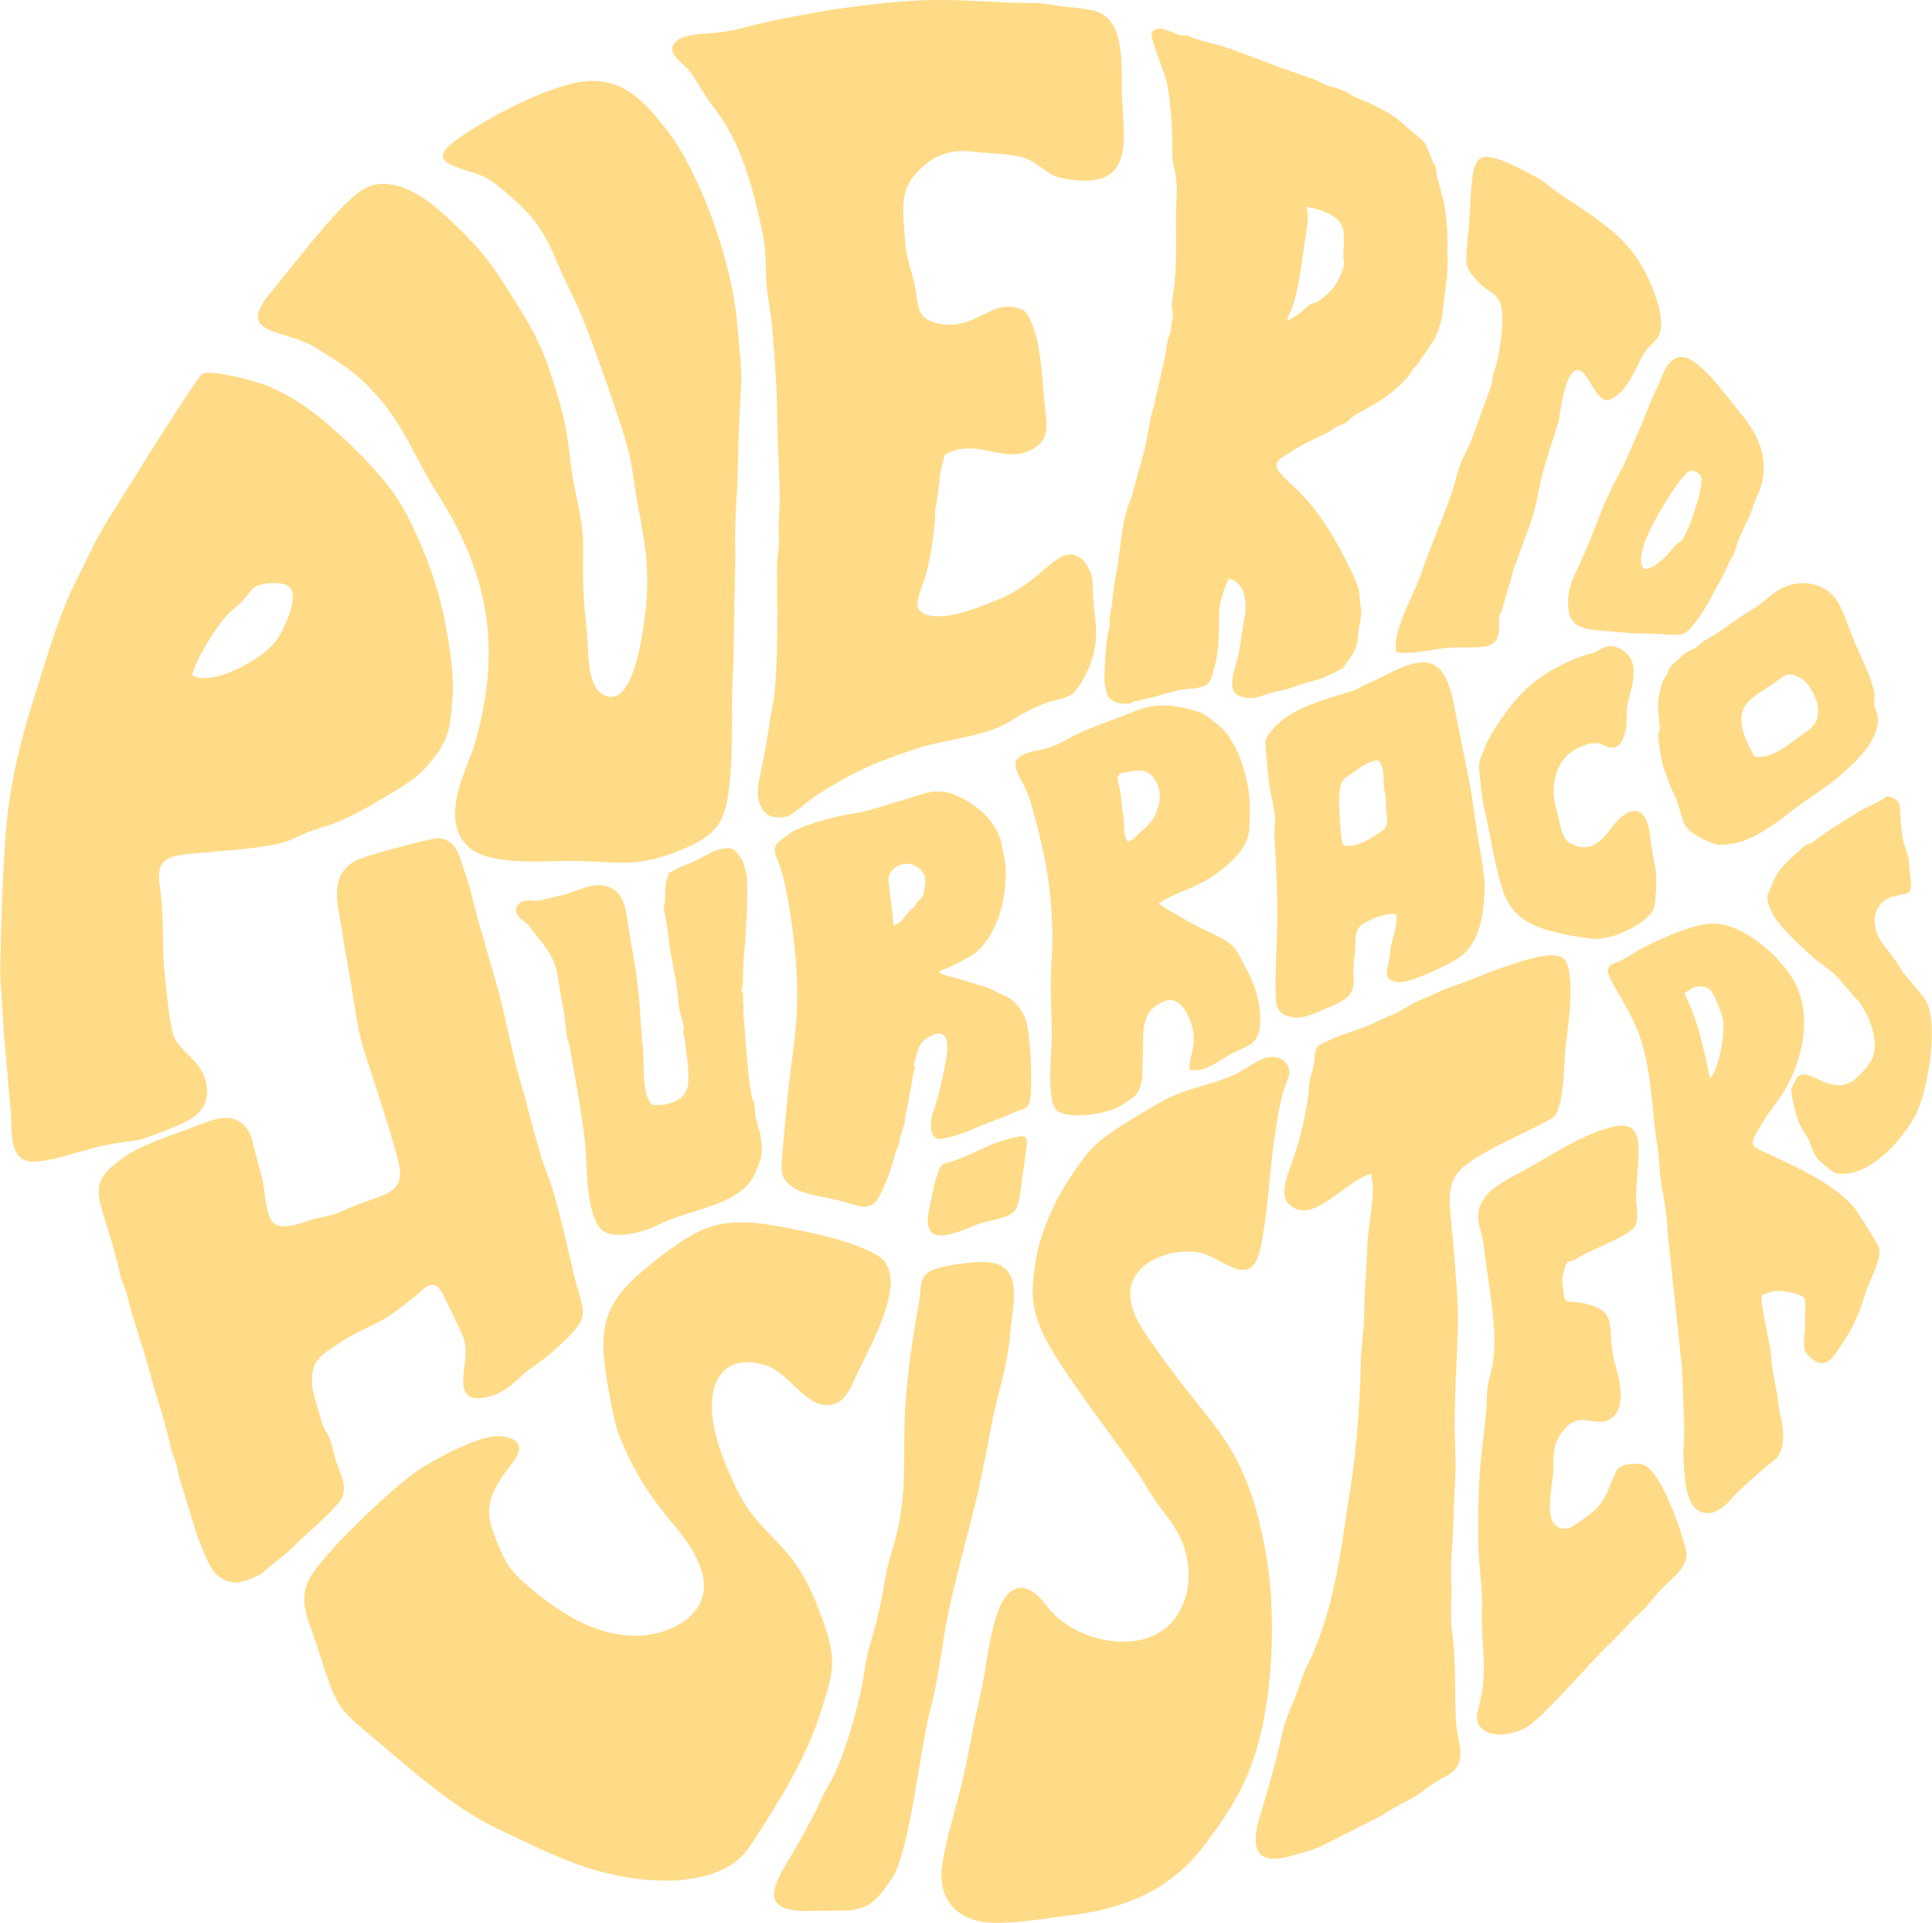 <svg xmlns="http://www.w3.org/2000/svg" xmlns:xlink="http://www.w3.org/1999/xlink" xml:space="preserve" width="1024px" height="1019px" style="shape-rendering:geometricPrecision; text-rendering:geometricPrecision; image-rendering:optimizeQuality; fill-rule:evenodd; clip-rule:evenodd" viewBox="0 0 200565 199627"> <defs> <style type="text/css"> .fil0 {fill:#FFDB87} </style> </defs> <g id="Ebene_x0020_1">  <g id="_1741856472"> <path class="fil0" d="M62831 8451l41 38c-3,-3 -56,-26 -41,-38zm-1963 -20c-3710,300 -10240,3748 -13480,6083 -1657,1195 -2160,2100 109,2886 2289,793 2680,640 4622,2249 3235,2681 4221,4050 5813,7815 682,1611 1455,3107 2173,4689 1014,2233 4655,12436 5240,15137 405,1871 587,3803 962,5694 772,3897 1159,6974 636,10967 -228,1738 -1210,9835 -4296,8183 -1535,-822 -1536,-3543 -1634,-5053 -118,-1833 -334,-3673 -444,-5504 -117,-1959 25,-3879 -72,-5815 -100,-1975 -593,-3742 -956,-5662 -355,-1877 -460,-3764 -810,-5636 -341,-1820 -914,-3594 -1468,-5359 -1198,-3812 -2525,-5809 -4604,-9112 -2122,-3371 -3347,-4688 -6212,-7403 -2144,-2032 -5855,-4716 -8801,-2903 -2528,1555 -7314,8015 -9600,10738 -3800,4527 1727,3688 4894,5777 1438,948 2743,1648 4076,2799 4663,4029 5606,7894 8282,12076 5503,8601 6864,16405 3884,26426 -644,2164 -3694,7550 -556,10420 2336,2136 8512,1351 11637,1471 4238,162 6108,600 10248,-1081 4147,-1683 4852,-2996 5261,-7349 375,-3991 68,-7689 347,-11637l215 -11733c-61,-2099 1,-3970 140,-6064 141,-2122 122,-4230 206,-6352 277,-6985 510,-4733 -202,-12046 -571,-5876 -3664,-15076 -7391,-19800 -2196,-2784 -4374,-5211 -8219,-4901z"></path> <path class="fil0" d="M19941 70104c210,-1443 2716,-5425 3833,-6460 396,-367 985,-829 1330,-1190 386,-405 843,-1080 1210,-1418 641,-590 3096,-714 3736,-89 1069,1045 -673,4586 -1428,5600 -1501,2015 -6740,4774 -8681,3557zm1065 -31299c-611,305 -8674,13343 -10100,15628 -1069,1710 -1970,3837 -2919,5663 -1952,3758 -3255,8547 -4553,12613 -1443,4521 -2551,9303 -2881,14040 -336,4810 -481,9631 -553,14452l388 6311c263,2602 450,5227 698,7842 195,2054 -364,5516 2735,5238 2217,-200 4749,-1204 6959,-1665 3930,-820 2450,17 6834,-1740 2132,-855 4208,-1739 3810,-4544 -341,-2405 -2697,-3391 -3382,-5004 -436,-1025 -961,-6232 -1047,-7591 -161,-2542 -2,-5353 -404,-7841 -555,-3423 1147,-3382 4156,-3659 2585,-238 4952,-367 7545,-824 1332,-235 1943,-551 3134,-1101 1089,-502 2107,-732 3207,-1136 1931,-708 3876,-1893 5640,-2942 2192,-1304 3107,-1791 4741,-3843 1737,-2182 1714,-3564 1950,-6260 200,-2275 -304,-5301 -718,-7567 -759,-4164 -2516,-8843 -4632,-12514 -1651,-2865 -5680,-6769 -8270,-8887 -1708,-1397 -3274,-2383 -5285,-3289 -1479,-666 -6154,-1829 -7053,-1380z"></path> <path class="fil0" d="M79887 75830c5,-10 23,15 23,27 0,4 9,11 9,10 -2,-2 -63,22 -32,-37zm878 -12348c15,-17 52,23 52,46 0,10 23,20 22,19 -4,-3 -256,144 -74,-65zm13296 -63358c-5194,409 -9629,1103 -14712,2216 -1692,370 -2877,808 -4682,1027 -1254,152 -3590,79 -4506,940 -1241,1169 838,2246 1533,3227 822,1158 1487,2476 2357,3575 2835,3575 4021,8129 4990,12512 462,2091 435,3225 490,5314 40,1515 491,3408 626,5062 257,3159 520,6555 532,9723 10,2836 255,5623 245,8458 -2,809 -91,1619 -109,2431 -16,668 62,1362 24,2009 -43,735 -189,1421 -190,2172 -8,4643 149,7199 -165,12103 -116,1806 -439,3016 -705,4743 -238,1547 -445,2838 -786,4380 -341,1540 -757,3183 520,4432 542,530 1710,484 2370,258 167,-58 1507,-1076 1715,-1262 1502,-1340 5587,-3525 7498,-4270 1571,-613 2782,-1049 4396,-1563 2562,-816 6852,-1161 9231,-2652 1215,-761 2573,-1534 3943,-1999 1971,-667 2558,-284 3686,-2276 2380,-4203 1059,-6274 1073,-10058 6,-1425 -1119,-3415 -2802,-3000 -1531,377 -3384,3215 -7200,4697 -1390,540 -2719,1103 -4140,1427 -1205,274 -4229,676 -4045,-1269 49,-519 505,-1749 693,-2275 577,-1621 1005,-4589 1125,-6340 44,-643 -107,-400 64,-1168 320,-1433 419,-3408 514,-3814 98,-415 217,-761 308,-1194 125,-596 141,-525 716,-763 3190,-1314 5846,1456 8802,-465 1588,-1032 1161,-2576 966,-4599 -195,-2015 -381,-5851 -1150,-7828 -279,-716 -547,-1593 -1126,-1854 -3220,-1455 -4783,2328 -8895,1367 -2153,-503 -1916,-1833 -2238,-3610 -299,-1651 -964,-3117 -1068,-4859 -225,-3792 -849,-5879 2614,-8377 1313,-947 2987,-1152 4560,-947 1549,201 3894,178 5257,661 1517,538 2294,1768 3842,2081 7701,1558 6456,-3895 6247,-8434 -113,-2449 432,-7436 -2231,-8706 -1179,-562 -3468,-568 -4875,-833 -1717,-325 -3223,-179 -4939,-268 -3405,-176 -6968,-400 -10373,-132z"></path> <path class="fil0" d="M64388 149011c-56,66 46,-55 0,0zm-167 -108c3399,8571 7438,9848 8669,14439 898,3353 -1681,5454 -4652,6201 -3095,778 -6359,-163 -9061,-1719 -1770,-1019 -5239,-3566 -6350,-5226 -686,-1025 -1305,-2610 -1723,-3782 -1253,-3519 1372,-5753 2438,-7457 1108,-1771 -739,-2366 -2214,-2241 -2129,180 -6199,2365 -8029,3591 -2428,1627 -10439,9108 -11412,11631 -613,1589 -222,3057 335,4586 517,1420 948,2850 1423,4283 1234,3717 1627,4319 4627,6815 3966,3298 8505,7517 13226,9763 5848,2782 10543,5301 17240,5454 2927,66 6586,-544 8599,-2888 754,-878 3776,-5792 4444,-7001 1515,-2743 2564,-4899 3514,-7906 1254,-3977 1576,-5067 154,-9136 -961,-2752 -2118,-5288 -4086,-7469 -2186,-2424 -3483,-3310 -4984,-6435 -1246,-2595 -2633,-5992 -2472,-8884 194,-3514 2546,-4855 5776,-3696 2486,893 4319,4915 7017,3900 1339,-503 1836,-2194 2400,-3372 1410,-2945 5493,-10023 1944,-12047 -2314,-1319 -5824,-2157 -8430,-2653 -3273,-623 -6677,-1369 -9845,91 -2122,977 -4935,3168 -6681,4748 -2526,2285 -3623,4403 -3451,7920 78,1596 1003,7023 1584,8490z"></path> <path class="fil0" d="M44810 87109c-1390,297 -6858,1692 -7903,2249 -2920,1558 -1784,4744 -1391,7414 221,1502 445,2805 727,4291 512,2698 709,5509 1688,8504 903,2760 3142,9451 3526,11600 554,3101 -2542,2909 -5682,4459 -1554,767 -2355,599 -3890,1147 -4422,1580 -3987,-448 -4643,-4243l-1042 -3972c-239,-1236 -1046,-2308 -2424,-2494 -1131,-153 -2892,624 -3960,1036 -2159,834 -5259,1784 -7073,3106 -4050,2952 -2417,3710 -639,10611 166,643 300,1405 493,2015 185,586 439,1040 583,1655 584,2506 1586,5112 2256,7658 702,2664 1631,5205 2229,7924 158,722 423,1250 614,1932 188,672 256,1319 485,1995 916,2698 1380,5029 2605,7708 594,1299 1147,2196 2610,2554 862,212 2783,-524 3447,-1122 924,-831 1960,-1511 2791,-2349 1233,-1242 4323,-3845 5126,-5040 870,-1293 -75,-2793 -458,-4018 -208,-668 -340,-1326 -530,-1987 -229,-804 -546,-1080 -858,-1761 -99,-217 -1098,-3775 -1107,-3966 -85,-1746 84,-2646 1507,-3683 3019,-2200 4280,-2336 6468,-3707 841,-527 2042,-1524 2869,-2164 657,-507 1811,-2202 2844,136 247,559 566,1119 826,1685 1332,2902 1670,2739 1245,6077 -184,1446 -189,3033 1828,2779 2597,-327 3623,-1977 4840,-2868 1717,-1258 2219,-1535 3954,-3245 2652,-2613 1708,-2848 771,-6832 -629,-2675 -1204,-5216 -1932,-7875 -374,-1368 -763,-2287 -1218,-3576 -377,-1072 -737,-2505 -1072,-3637 -390,-1317 -635,-2616 -1053,-3959 -925,-2972 -1305,-5160 -1980,-8060 -920,-3956 -2412,-8316 -3285,-11960 -347,-1449 -756,-2548 -1206,-3942 -471,-1458 -1360,-2422 -2986,-2075z"></path> <path class="fil0" d="M133840 111643c189,-1568 -1294,-2225 -2564,-1780 -1087,380 -2205,1351 -3482,1866 -2765,1115 -5010,1311 -7643,2886 -1965,1176 -4661,2667 -6357,4167 -1337,1184 -3474,4515 -4260,6158 -1387,2897 -1974,4829 -2279,8048 -286,3011 737,5200 2257,7705 1820,3000 6224,8849 8529,12112 718,1017 1280,2104 1985,3111 734,1048 1535,1952 2173,3079 1424,2515 1677,5683 272,8271 -2762,5090 -10891,3424 -13797,-523 -2293,-3114 -4313,-2144 -5302,1224 -821,2797 -1049,5753 -1741,8657 -671,2810 -1086,5660 -1779,8513 -700,2884 -1526,5369 -2023,8353 -470,2818 652,5113 3529,5901 2389,654 6992,-226 9590,-522 5492,-625 10445,-2545 13893,-7049 3753,-4904 5555,-8277 6570,-14459 824,-5022 904,-11503 -65,-16539 -2164,-11242 -5367,-12274 -11048,-20389 -1366,-1951 -3577,-4654 -2817,-7137 824,-2689 4625,-3738 7105,-3243 2293,459 5340,4085 6279,-508 660,-3225 844,-6097 1177,-9337 151,-1464 713,-5289 1139,-6750 90,-310 645,-1701 659,-1815z"></path> <path class="fil0" d="M139457 26611l17 195c46,312 145,643 -61,1177 -619,1604 -1026,2137 -2406,3181 -242,183 -440,291 -783,323 -449,189 -991,804 -1220,996 -87,73 -1235,782 -1365,837 68,-557 349,-904 538,-1436 575,-1614 942,-4286 1170,-6038 104,-801 567,-3144 388,-3848 -59,-232 -57,135 -64,-515 1302,218 2781,696 3460,1645 339,472 364,875 390,1702 18,605 -62,1229 -64,1781zm10791 -1780c69,-596 -37,-1432 -98,-2061 -30,-309 -80,-513 -98,-807 -74,-1201 -1055,-3864 -972,-4531 -91,-277 -247,-362 -409,-852 -96,-287 -218,-558 -335,-837 -403,-964 -422,-999 -1213,-1648 -2756,-2261 -1709,-1774 -4955,-3394 -585,-292 -1290,-466 -1820,-811 -588,-383 -1315,-715 -2025,-858 -719,-144 -1219,-536 -2004,-832 -1366,-515 -2811,-951 -4147,-1460 -1359,-518 -4836,-1901 -6177,-2196 -547,-120 -1707,-436 -2209,-642 -658,-271 -363,-195 -1038,-211 -329,-8 -699,-243 -1050,-353 -803,-249 -1387,-679 -2132,-26 -192,903 1404,4216 1623,5486 357,2076 507,4182 514,6282 1,347 -30,891 -3,1209 64,776 572,2247 458,4026 -223,3500 220,6443 -434,10765 -122,805 -22,864 33,1594 28,372 -161,856 -185,1360 -35,718 -182,622 -325,1194 -131,524 -172,1118 -267,1656l-1150 5131c-587,1788 -665,3524 -1185,5299l-1186 4337c-1067,2276 -1161,5902 -1547,7700 -190,887 -376,2308 -458,3224 -53,587 -210,1086 -259,1618 -58,640 116,576 -115,1284 -252,776 -507,4978 -399,5549 7,40 305,1155 315,1185 96,277 181,296 427,460 36,23 290,177 293,179 411,203 1246,291 1697,140 645,-216 -154,-115 635,-206 176,-21 157,-9 199,-21 19,-6 211,-92 277,-110 503,-141 948,-173 1519,-357 3313,-1068 3069,-566 4648,-968 1103,-281 1153,-1182 1435,-2221 661,-2436 297,-5344 543,-6418 97,-422 625,-2222 915,-2613 1845,350 1929,2954 1553,4389l-437 2778c-159,1575 -1571,4185 -187,4932 811,438 1883,367 2704,-15 588,-275 1890,-430 2715,-722 869,-309 1742,-576 2627,-813 995,-267 1447,-558 2325,-989 793,-390 407,-147 899,-810 792,-1067 1144,-1497 1252,-3290 35,-583 365,-1558 281,-2125 -410,-2756 147,-1712 -1345,-4756 -3609,-7363 -6253,-8284 -7256,-9792 -671,-1008 534,-1425 1146,-1851 1739,-1211 3728,-1847 4398,-2363 495,-382 554,-374 1125,-601 572,-227 535,-375 975,-722 1092,-863 3550,-1581 5877,-4294 325,-379 254,-543 733,-1002 338,-324 330,-469 617,-855 225,-303 1246,-1787 1377,-2060 837,-1741 764,-2656 968,-4092 191,-1345 388,-2947 376,-4317 -4,-414 -164,-734 -6,-975l-53 -900z"></path> <path class="fil0" d="M138365 165356c0,-16 -24,44 -35,32l35 -32zm3975 -43478c551,2298 -363,5308 -406,7777 -25,1419 -131,2720 -227,4129 -96,1386 -50,2766 -152,4141 -108,1463 -291,2598 -298,4117 -13,2988 -499,8966 -947,11737 -975,6036 -1518,12048 -3946,17743 -446,1045 -987,1962 -1326,3057 -369,1190 -795,2155 -1263,3294 -478,1164 -693,2270 -981,3482 -527,2224 -1305,4954 -1981,7147 -939,3046 -684,5266 3129,4199 1192,-334 2337,-586 3454,-1150l5988 -3032c1052,-677 1720,-1058 2836,-1625 1148,-583 1731,-1180 2740,-1834 935,-606 2157,-912 2512,-2093 392,-1307 -196,-2666 -294,-3988 -180,-2432 -16,-6268 -330,-8702 -208,-1614 -233,-2677 -179,-4300 46,-1406 -90,-2849 3,-4232 95,-1407 211,-2693 231,-4116 21,-1482 117,-2897 190,-4372 71,-1419 -34,-2795 -59,-4213 -56,-3082 95,-5772 234,-8822 186,-4073 92,-4681 -180,-8531 -633,-9000 -1974,-9384 4319,-12705 883,-467 5660,-2706 5953,-3074 1110,-1396 967,-5766 1214,-7570 236,-1722 1003,-7216 -115,-8689 -852,-1124 -4300,87 -5313,405 -2729,859 -4400,1727 -6415,2376 -1170,377 -2089,928 -3200,1358 -956,370 -1933,1120 -2935,1528 -1056,429 -2133,1010 -3183,1395 -1079,395 -2204,731 -3252,1204 -1777,802 -1541,709 -1764,2561 -87,726 -343,1120 -439,1870 -80,627 -110,1249 -203,1851 -408,2613 -930,4533 -1813,7006 -330,923 -996,2780 -305,3600 2397,2842 5891,-2241 8703,-2929z"></path> <path class="fil0" d="M183207 116046c175,-108 -36,23 0,0zm-8359 -12961c619,-248 647,-529 1293,-640 514,-89 1092,-23 1444,374 424,476 1069,2119 1239,2767 359,1373 -298,5317 -1282,6381 -49,-102 -425,-2025 -516,-2400 -583,-2415 -1007,-4164 -2178,-6482zm8066 31392c1045,-487 1593,-566 2714,-353 2487,475 1665,841 1773,3139 35,742 -11,696 -90,1421l-4 1242c15,304 242,633 529,906 1857,1770 2682,-302 3636,-1672 924,-1328 1700,-3160 2140,-4717 425,-1503 1806,-3559 1463,-4922 -92,-365 -2325,-3896 -2650,-4259 -2156,-2407 -5476,-3852 -8316,-5225 -2450,-1184 -2717,-831 -1142,-3466 760,-1271 2041,-2774 2653,-3961 1693,-3290 2511,-7576 537,-10928 -1453,-2469 -5017,-5591 -7959,-5791 -2139,-145 -5542,1466 -7524,2456 -859,428 -1490,918 -2230,1300 -753,390 -1838,418 -1425,1559 456,1257 2556,4106 3404,6947 1159,3880 1027,7061 1619,10570 255,1511 233,3477 536,4819 306,1357 536,3547 612,4935l1205 11348c57,882 228,1759 252,2628l218 5911c20,1043 -145,2012 -82,3077 87,1452 143,4624 1521,5376 1927,1050 3304,-1182 4189,-1985 1232,-1119 2302,-2155 3666,-3197 1803,-1379 578,-4892 529,-5462 -186,-2170 -674,-3170 -858,-5822 -71,-1017 -1114,-4963 -916,-5874z"></path> <path class="fil0" d="M167429 116989c-3230,781 -6320,2958 -9183,4496 -1209,649 -3267,1678 -4068,2797 -1423,1987 -340,3117 -106,5258 405,3694 1570,8830 835,12414 -225,1093 -479,1612 -523,2808 -135,3654 -677,5922 -822,9233 -98,2228 -139,4443 -69,6674 67,2153 442,4228 362,6429 -129,3494 624,6198 -194,9623 -192,806 -600,1757 -37,2491 1106,1442 3817,840 5108,-50 1529,-1055 5322,-5330 6809,-6913 1169,-1245 2294,-2224 3448,-3533 542,-615 1159,-1115 1726,-1703 553,-573 1026,-1248 1584,-1849 1049,-1130 2916,-2342 2806,-3974 -35,-513 -2418,-8555 -4571,-9146 -763,-209 -2277,-62 -2717,624l-957 2253c-877,1857 -1811,2299 -3428,3438 -816,575 -1857,454 -2305,-533 -494,-1087 -19,-3678 114,-4710 153,-1186 -288,-2813 894,-4402 1930,-2595 3404,-269 5162,-1476 1468,-1007 950,-3696 517,-5119 -1305,-4286 656,-5932 -3474,-6830 -1666,-362 -1915,340 -2068,-1507 -57,-688 -152,-896 36,-1590 489,-1801 173,-756 1716,-1720 1266,-792 4748,-2005 5594,-2999 652,-767 228,-2175 239,-3136 45,-4048 1416,-8277 -2428,-7348z"></path> <path class="fil0" d="M92753 96049c-67,-1359 -560,-4411 -510,-4876 151,-1415 2245,-2052 3300,-896 648,710 576,1126 434,1941 -158,905 46,531 -772,1472 -544,626 165,131 -495,616 -694,510 -1017,1585 -1957,1743zm4717 4778c716,-176 3317,-1486 3853,-1948 2266,-1956 3211,-5741 3076,-8631 -46,-981 -227,-1661 -416,-2599 -416,-2066 -2060,-3681 -3901,-4668 -1743,-935 -2759,-1040 -4696,-444 -1409,433 -5244,1698 -6530,1874 -1874,257 -5018,1056 -6583,1934 -219,123 -1515,1081 -1637,1239 -515,667 18,1475 254,2144 869,2459 1362,6381 1634,9012 390,3761 267,7103 -252,10845 -462,3333 -773,6880 -1060,10239 -157,1849 -266,2709 1526,3686 936,510 3346,869 4496,1150 1615,394 3022,1350 4017,-399 632,-1111 1335,-3124 1641,-4333 121,-477 207,-558 360,-992 162,-462 150,-749 302,-1207 668,-2007 164,-741 520,-2237l608 -3175c68,-717 64,-607 224,-1244 225,-889 -236,25 38,-863 122,-394 193,-755 339,-1149 300,-810 599,-1168 1402,-1541 2288,-1061 1612,2116 1355,3393 -334,1660 -649,3079 -1204,4653 -225,639 -512,2829 862,2687 745,-77 2777,-766 3322,-1033 915,-448 3053,-1153 4244,-1714 859,-405 1461,-281 1662,-1314 216,-1108 104,-4439 -21,-5646 -202,-1948 -201,-3025 -1521,-4433 -530,-565 -1213,-794 -1824,-1071 -250,-114 -726,-398 -972,-498l-4028 -1200c-508,-118 -833,-133 -1090,-517z"></path> <path class="fil0" d="M116301 82179c-127,-945 -762,-1792 431,-1985 763,-123 1955,-380 2611,123 546,419 994,1286 1035,1932 66,1061 -21,1159 -414,2302 -147,427 -908,1309 -1230,1544 -549,400 -1070,1172 -1624,1270 -548,-475 -335,-1804 -470,-2519 -167,-888 -219,-1774 -339,-2667zm7200 28872c1638,411 3140,-1093 4665,-1820 1606,-766 2811,-867 2650,-3814 -148,-2719 -1079,-4165 -2308,-6484 -833,-1571 -3192,-2064 -5461,-3459 -831,-510 -1972,-1068 -2746,-1673 1502,-1070 4047,-1713 5665,-2875 1606,-1154 3636,-2771 3736,-4912 146,-3117 35,-4556 -1024,-7476 -258,-713 -1095,-2207 -1625,-2734 -433,-430 -1925,-1677 -2446,-1846 -2386,-771 -4551,-1094 -6961,-59 -1837,789 -4540,1611 -6201,2504 -1084,583 -1755,1005 -2986,1343 -921,252 -2700,364 -3021,1382 -220,701 782,2159 1100,2902 631,1476 1480,5063 1834,6728 740,3483 1041,7571 784,11111 -180,2470 41,5285 33,7767 -4,1474 -667,7019 686,7771 1432,797 5253,257 6682,-733 1152,-798 1533,-831 1977,-2339 83,-284 126,-3466 124,-4009 -9,-1991 185,-3517 2156,-4352 1280,-543 2059,497 2571,1582 1274,2701 -116,4350 116,5495z"></path> <path class="fil0" d="M101816 131020c-1214,37 -3178,281 -4345,607 -2242,625 -1733,1687 -2080,3620 -613,3412 -1138,6895 -1387,10358 -398,5530 432,9770 -1474,15631 -587,1806 -669,3123 -1045,4907 -315,1496 -730,3194 -1175,4653 -459,1500 -628,3345 -984,4939 -639,2862 -1653,6338 -2945,8965 -311,631 -708,1211 -1020,1837 -340,685 -563,1351 -950,2028 -719,1255 -1378,2627 -2116,3827 -2001,3251 -3804,6136 1823,5999 5056,-123 5866,547 8468,-3369 1901,-2861 2906,-13549 4031,-17709 855,-3159 1147,-6587 1825,-9814 695,-3301 1482,-6223 2329,-9469 819,-3142 1509,-6606 2105,-9805 610,-3275 1735,-6395 1992,-9736 233,-3037 1720,-7613 -3052,-7469z"></path> <path class="fil0" d="M144972 67705c1558,258 3259,-185 4858,-395 3028,-396 6031,786 5786,-2452 -78,-1023 251,-1167 474,-2018 186,-708 377,-1469 612,-2154 245,-714 351,-1522 667,-2184l1464 -4040c520,-1298 805,-3079 1118,-4470 445,-1983 1332,-4446 1884,-6347 106,-365 758,-6952 2689,-4767 668,756 1507,3047 2571,2630 1797,-702 2612,-3098 3539,-4737 355,-628 888,-1002 1334,-1545 1461,-1775 -687,-6266 -1736,-7985 -2071,-3395 -5847,-5367 -8986,-7597 -619,-441 -829,-761 -1575,-1164 -8187,-4422 -6381,-2178 -7366,7065 -208,1955 -95,2439 1270,3834 1127,1152 2206,1015 2376,3059 108,1304 -245,4711 -837,6148 -174,423 -129,1004 -337,1558l-2146 5875c-1735,3358 -1079,2954 -2239,6088 -950,2563 -2060,5098 -2946,7690 -690,2019 -3013,5958 -2474,7908z"></path> <path class="fil0" d="M132628 93684c117,-236 61,115 24,47 -1,-3 -110,124 -24,-47zm-468 -10414c7,-11 20,20 20,33 0,5 8,13 8,13 -2,-3 -115,80 -28,-46zm10955 -4310c746,955 436,1857 586,2942 84,610 208,530 179,1328 -19,496 42,871 89,1340 154,1507 -153,1451 -1234,2186 -696,472 -1700,1008 -2587,1051 -847,41 -784,-148 -869,-815 -164,-1278 -360,-3933 -173,-5091 179,-1108 676,-1201 1526,-1818 600,-436 1735,-1220 2483,-1123zm-11644 -1737c11,-13 33,21 33,38 0,7 14,17 13,16 -3,-3 -251,174 -46,-54zm13499 17712c157,1516 -529,2538 -655,3902 -76,820 -215,1267 -325,2002 -123,819 367,977 1127,1126 1101,217 5497,-1889 6441,-2601 2100,-1584 2414,-4254 2571,-6707 125,-1975 -754,-5620 -1019,-7887 -375,-3205 -1449,-7848 -2080,-11221 -949,-5077 -2509,-5921 -7309,-3396 -989,521 -1935,891 -2903,1403 -1055,557 -6367,1437 -8626,4094 -976,1147 -890,1135 -732,2619 124,1160 156,2266 345,3444 146,908 518,2277 563,3154 33,664 -125,1351 -72,2043 179,2351 364,7083 298,9197 -74,2401 -191,4610 -166,7037 15,1479 224,2221 1886,2482 1129,177 2481,-568 3533,-990 3826,-1537 2262,-2460 2808,-5664 181,-1068 -220,-2364 843,-3054 803,-522 2528,-1205 3472,-983z"></path> <path class="fil0" d="M69069 95038l324 2296c77,1274 689,3699 887,5234 131,1007 84,1757 436,3023 109,394 300,981 259,1351 -3,33 -13,67 -19,96 -5,29 -23,71 -28,94 -6,23 -17,64 -34,92 258,431 278,1838 382,2375 182,934 178,1912 163,2747 -34,1918 -2143,2534 -3762,2347 -1129,-1131 -753,-4252 -944,-5906 -246,-2130 -280,-4308 -536,-6434 -239,-1994 -602,-3972 -941,-5947 -333,-1944 -341,-3946 -2491,-4446 -1228,-286 -2682,444 -3877,829l-2759 667c-750,146 -1002,-38 -1489,28 -1059,146 -1443,1082 -649,1854 308,298 649,447 921,799 251,323 458,636 741,973 2557,3041 1987,3665 2781,7376 176,823 277,2060 362,2915 42,417 268,770 363,1348 472,2883 1413,7736 1615,10440 82,1088 99,2180 182,3270 107,1412 415,4460 1642,5334 1313,935 4337,77 5635,-585 3094,-1579 7545,-1925 9550,-4406 556,-689 828,-1499 1116,-2304 371,-1036 121,-2039 -51,-3102 -256,-375 -109,-240 -202,-696 -77,-374 -105,-241 -200,-684 -111,-518 -53,-1061 -206,-1607 -119,-424 -119,-131 -215,-591 -447,-2157 -782,-8267 -876,-8628 114,-630 -28,-748 -18,-1340 29,-1693 -279,-235 -138,-1185 63,-424 145,13 107,-683l95 -2531c160,-1190 611,-7719 237,-8939 -144,-472 -234,-979 -512,-1404 -782,-1192 -1047,-1189 -2462,-862 -364,84 -239,38 -505,198l-1855 968c-437,218 -930,358 -1409,569 -390,171 -982,554 -1320,655 -34,296 142,-184 11,221 -448,1381 -232,443 -331,2026l-38 802c-112,728 -213,604 58,1353z"></path> <path class="fil0" d="M182159 78555c-3085,-5352 -319,-5963 2105,-7681 1154,-818 1389,-1236 2796,-404 945,558 2964,3836 595,5400 -1527,1008 -3579,3039 -5496,2685zm3915 -17881c-1951,498 -2445,1578 -4078,2558 -1999,1198 -2485,1702 -4044,2705 -335,216 -679,343 -1012,580 -331,235 -608,554 -951,754 -879,514 -708,202 -1596,1049 -458,437 -1007,725 -1201,1368 -217,718 -417,500 -678,1372 -604,2013 -345,2462 -206,4425 28,384 -132,524 -157,838 -29,370 359,2932 641,3619 334,812 527,1611 938,2357 425,771 624,1634 861,2476 269,962 576,1341 1415,1886 504,328 1780,1001 2351,1033 3439,195 6303,-2557 8913,-4430 1445,-1036 2434,-1580 3833,-2805 1740,-1523 4082,-3704 3848,-6026 -50,-488 -264,-763 -339,-1216 -70,-421 46,-809 -21,-1251 -212,-1389 -1274,-3566 -1861,-4891 -568,-1284 -1301,-3588 -1970,-4664 -953,-1533 -2994,-2170 -4686,-1737z"></path> <path class="fil0" d="M196323 93143c400,-265 16,140 848,-204 784,-325 1423,173 1177,-1767l-165 -1585c24,-576 -201,-1067 -380,-1596 -390,-1153 -457,-2425 -516,-3579 -42,-810 23,-1165 -683,-1541 -809,-433 -876,16 -1511,325 -2818,1375 -1506,748 -4158,2349 -806,486 -1818,1204 -2577,1780 -528,401 -693,148 -1242,698 -414,417 -738,652 -1134,1041 -850,834 -1411,1294 -1876,2453 -624,1551 -950,1590 -107,3287 668,1346 2994,3469 4169,4523 761,682 1664,1200 2408,1936 758,751 1337,1587 2046,2314 1295,1328 2446,4242 1864,6087 -223,709 -1366,1974 -1958,2427 -2433,1862 -4668,-1423 -5892,-298 -25,22 -637,1160 -651,1231 -68,323 191,1429 279,1807 337,1438 469,1835 1280,3084 672,1036 504,1914 1565,2771 1191,963 1222,1370 2944,1112 2662,-400 5606,-3707 6809,-5993 1306,-2482 2567,-9955 914,-12189 -516,-699 -1388,-1706 -1977,-2364 -283,-317 -816,-1388 -1783,-2571 -786,-963 -1271,-1648 -1375,-2957 -88,-1110 629,-2229 1682,-2581z"></path> <path class="fil0" d="M166859 67119c-424,89 -844,392 -1227,581 -641,316 -1315,141 -4003,1587 -1738,935 -3044,1947 -4325,3446 -978,1143 -2544,3336 -3070,4717 -557,1461 -819,1388 -602,3101 158,1241 171,2177 475,3432 494,2047 808,4267 1328,6338 523,2077 860,3736 2683,5084 1411,1042 4196,1643 5920,1875 1651,222 1589,357 3228,-58 1326,-336 4258,-1702 4508,-3171 169,-994 204,-2346 175,-3360l-545 -3157c-138,-929 -153,-1959 -705,-2764 -714,-1041 -1812,-481 -2537,198 -1317,1234 -2217,3751 -4782,2763 -1090,-420 -1212,-1315 -1475,-2407 -204,-847 -632,-2362 -605,-3193 72,-2287 929,-3882 3101,-4710 2024,-772 2005,367 3197,179 864,-137 1260,-1707 1266,-2552 14,-1938 21,-1647 482,-3434 245,-949 448,-2296 -32,-3190 -441,-820 -1496,-1506 -2455,-1305z"></path> <path class="fil0" d="M175239 48997c443,-289 1216,29 1365,479 282,850 -775,3975 -1154,4928 -935,2349 -1012,1565 -1685,2422 -1462,1863 -4207,3938 -3167,-63 492,-1891 3729,-7172 4641,-7766zm-891 -11927c-1422,261 -1822,2195 -2378,3325 -734,1493 -1203,2943 -1879,4412 -692,1505 -1086,2758 -1922,4255 -1822,3262 -2388,5480 -3788,8677 -734,1677 -1535,2761 -1584,4726 -80,3273 2116,2826 6120,3229 1009,102 2117,68 3145,117 2695,130 2713,521 4312,-1687 905,-1248 1531,-2665 2311,-3967 438,-732 650,-1518 1012,-2083 551,-861 496,-1325 861,-2203 316,-762 651,-1375 994,-2096 332,-700 491,-1460 836,-2171 1521,-3140 533,-6056 -1602,-8594 -1192,-1418 -4514,-6293 -6438,-5940z"></path> <path class="fil0" d="M105737 118004c-2753,580 -3403,1164 -5764,2155 -2471,1036 -2108,102 -2820,2247 -227,685 -299,1403 -483,2120 -1160,4509 640,4343 4847,2581 1045,-438 3145,-559 3842,-1426 575,-716 704,-3178 873,-4165 123,-716 182,-1417 286,-2134 117,-810 306,-1607 -781,-1378z"></path> </g> </g> </svg>